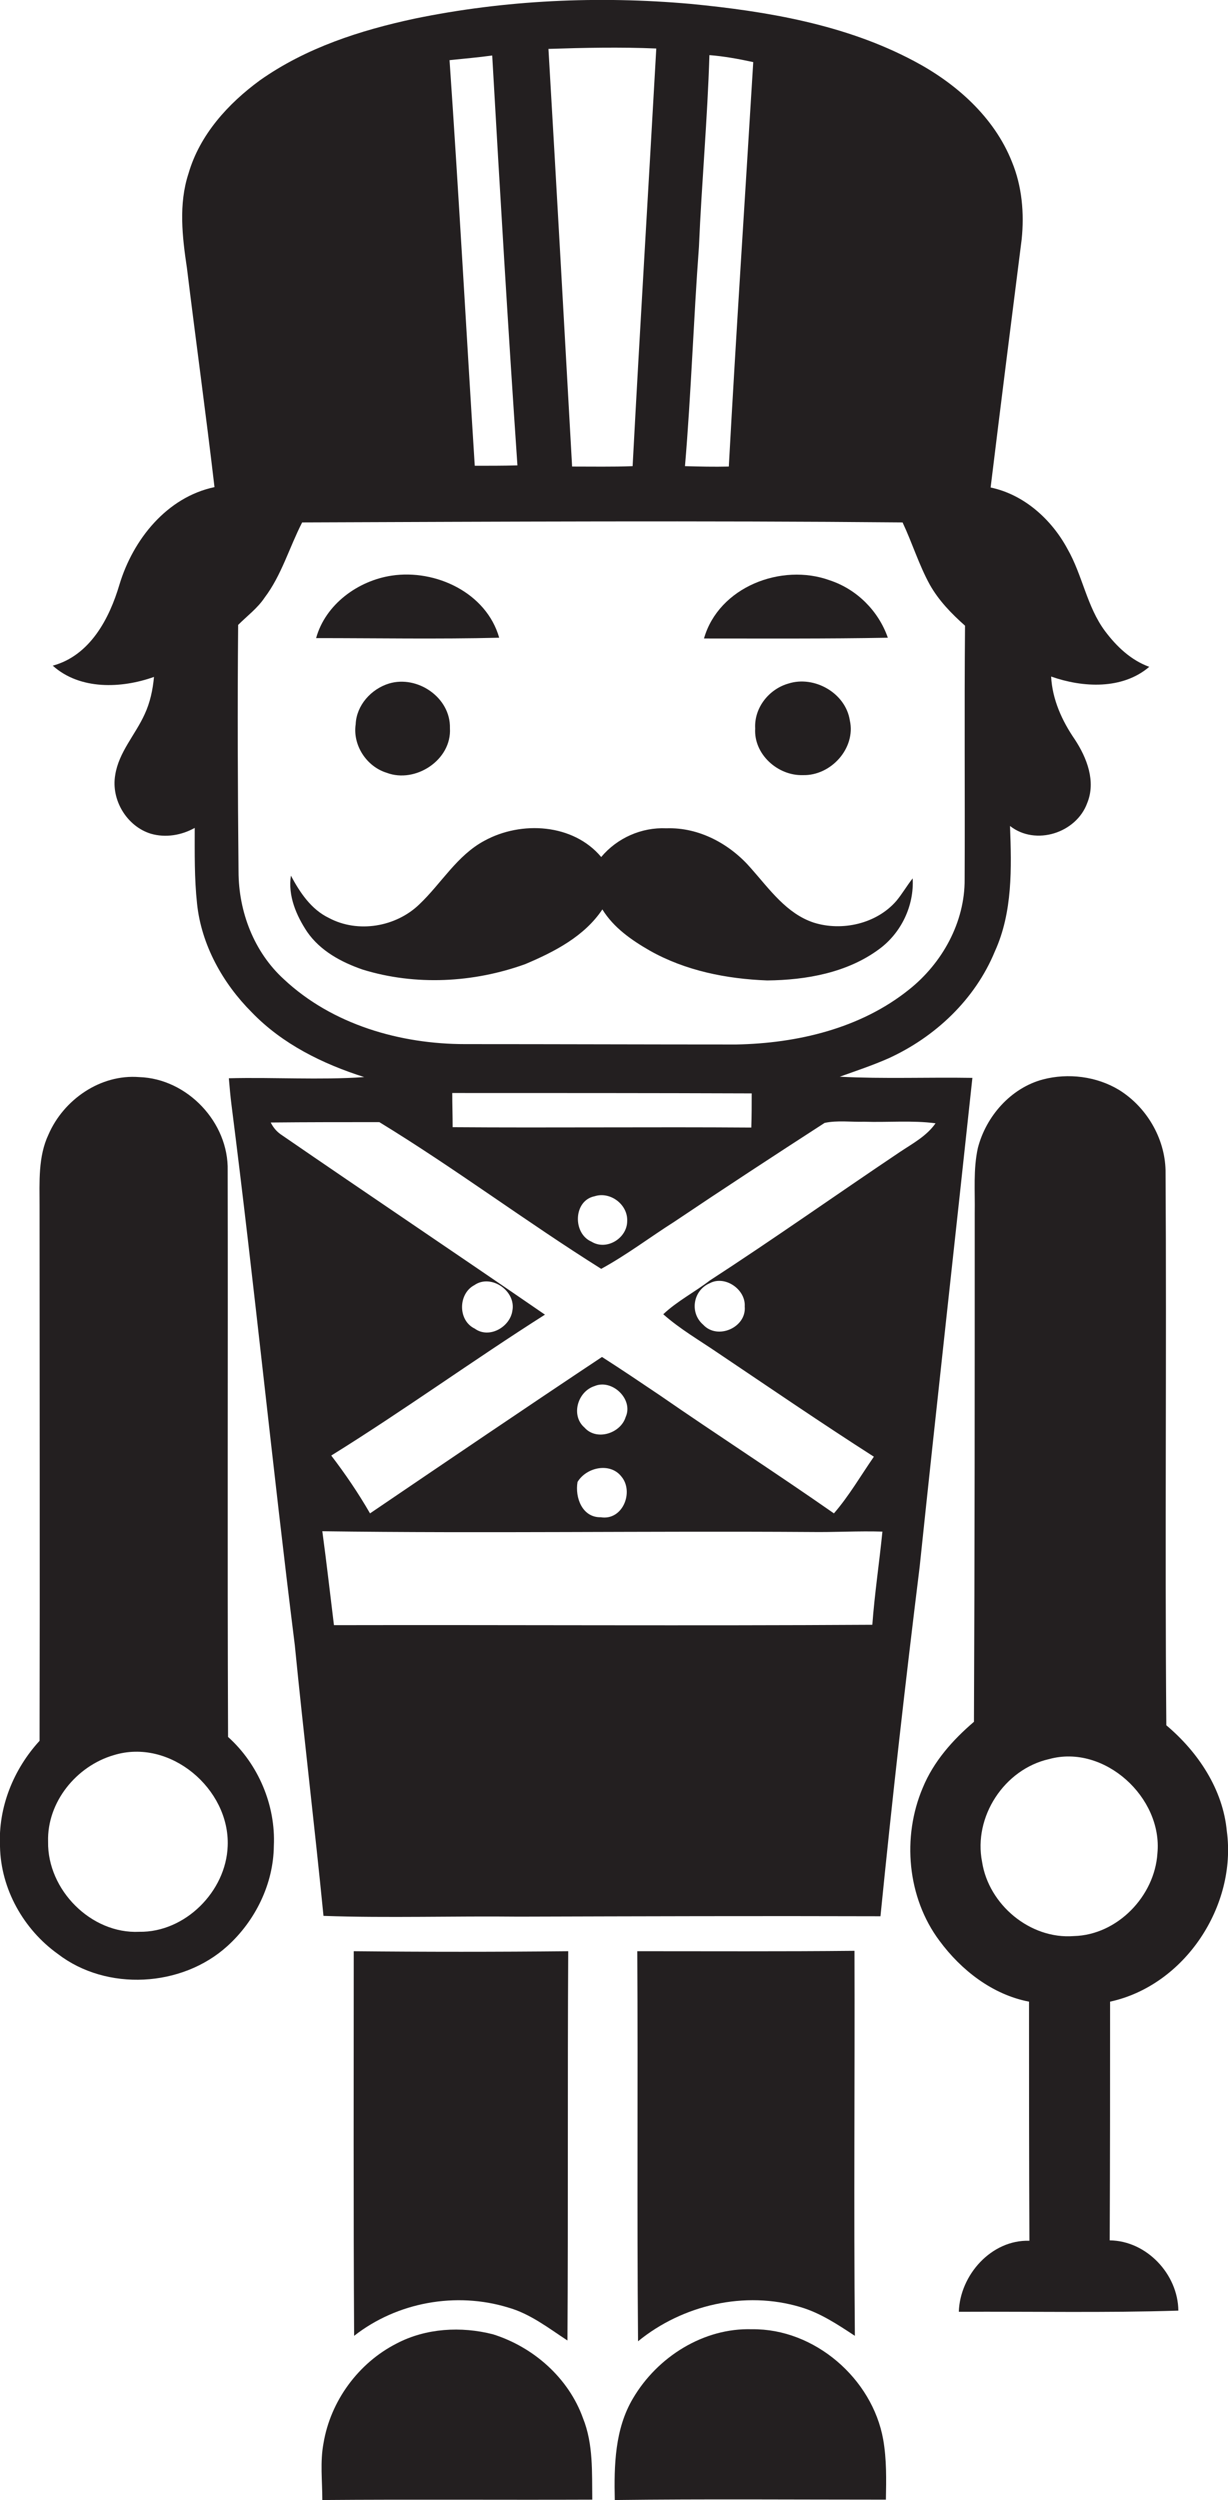 <?xml version="1.0" encoding="utf-8"?>
<!-- Generator: Adobe Illustrator 19.2.0, SVG Export Plug-In . SVG Version: 6.00 Build 0)  -->
<svg version="1.1" id="Layer_1" xmlns="http://www.w3.org/2000/svg" xmlns:xlink="http://www.w3.org/1999/xlink" x="0px" y="0px"
	 viewBox="0 0 316.6 644.1" enable-background="new 0 0 316.6 644.1" xml:space="preserve">
<g>
	<path fill="#231F20" d="M227,493.7c3-30,6.4-60.1,10.1-90c4.4-42,9.1-84,13.6-126c-11.4-0.2-22.8,0.3-34.2-0.3
		c4.2-1.5,8.4-2.9,12.5-4.7c12.1-5.5,22.4-15.2,27.5-27.6c4.6-10.1,4.3-21.5,3.9-32.3c6.6,5.2,17.1,1.8,19.9-5.9
		c2.3-5.6-0.1-11.7-3.2-16.4c-3.3-4.8-5.8-10.3-6.1-16.2c8.2,2.9,18.4,3.4,25.3-2.5c-4.7-1.7-8.4-5.2-11.4-9.2
		c-4.7-6.3-5.8-14.4-9.7-21.2c-4.1-7.6-11.2-14-19.8-15.8c2.6-21.3,5.3-42.6,8-63.9c0.7-6.7,0.1-13.7-2.5-20
		c-4.6-11.6-14.5-20.3-25.3-26C217.9,6.3,197.7,2.9,178,1c-23.7-2.1-47.8-1-71.1,3.8c-14,3-28,7.5-39.9,15.9c-8.2,6-15.5,14-18.4,24
		c-2.6,7.9-1.6,16.4-0.4,24.4c2.3,18.8,4.9,37.6,7.1,56.4c-12.3,2.6-21,13.5-24.5,25.1c-2.6,8.8-7.6,18.3-17.2,20.9
		c7,6.3,17.7,5.9,26.1,2.9c-0.3,3.3-1,6.6-2.4,9.6c-2.4,5.3-6.7,9.8-7.6,15.7c-1.1,6.4,3,13.2,9.2,15.1c3.8,1.1,7.9,0.4,11.3-1.5
		c0,6.5-0.1,13,0.6,19.5c1.1,10.6,6.6,20.5,14.1,28c7.9,8.2,18.3,13.3,29,16.7c-11.6,0.8-23.2,0-34.9,0.3c0.2,2.3,0.4,4.7,0.7,7
		c5.9,46.3,10.5,92.7,16.3,139c2.3,23.3,5.1,46.5,7.4,69.8c16.8,0.6,33.6,0,50.4,0.2C164.9,493.7,195.9,493.6,227,493.7z
		 M180.2,63.6c0.7-16.5,2.2-32.9,2.7-49.4c3.8,0.3,7.6,1,11.3,1.8c-2.1,34.7-4.4,69.4-6.3,104.2c-3.8,0.1-7.5,0-11.3-0.1
		C178.2,101.2,178.8,82.4,180.2,63.6z M169.2,12.5c-2,35.9-4.2,71.7-6.1,107.6c-5.2,0.2-10.4,0.1-15.6,0.1c-2-35.9-4-71.7-6.1-107.6
		C150.6,12.3,159.9,12.1,169.2,12.5z M126.9,14.3c2,35.2,4.1,70.4,6.5,105.6c-3.7,0.1-7.3,0.1-11,0.1c-2.2-34.8-4.1-69.7-6.5-104.5
		C119.7,15.1,123.3,14.8,126.9,14.3z M73.2,252.3c-7.7-7-11.7-17.4-11.7-27.8c-0.2-21.2-0.3-42.3-0.1-63.5c2.3-2.3,5-4.3,6.8-7
		c4.4-5.8,6.4-13,9.7-19.4c51.6-0.2,103.2-0.5,154.8,0c2.5,5.3,4.2,10.9,7,16c2.3,4.1,5.6,7.5,9.1,10.6c-0.2,21.8,0,43.5-0.1,65.3
		c0.1,11.1-5.8,21.7-14.4,28.5c-12.5,10-28.8,13.8-44.5,14.1c-23.3,0-46.6-0.1-69.9-0.1C103.2,269,85.7,264,73.2,252.3z
		 M116.7,290.4c0-2.9-0.1-5.8-0.1-8.8c25.7,0,51.5,0,77.2,0.1c0,2.9,0,5.8-0.1,8.8C168,290.3,142.4,290.6,116.7,290.4z M161.7,314.6
		c0,4.4-5.3,7.7-9.2,5.3c-4.9-2.1-4.7-10.6,0.8-11.7C157.3,306.9,161.9,310.3,161.7,314.6z M72.3,292.2c-1.1-0.8-1.9-1.8-2.5-3
		c9.3-0.1,18.7-0.1,28-0.1c19.5,11.9,37.9,25.7,57.2,37.8c6.6-3.6,12.5-8.1,18.8-12.1c12.8-8.6,25.8-17.1,38.8-25.5
		c3.3-0.7,6.8-0.2,10.2-0.3c6.1,0.2,12.3-0.4,18.4,0.4c-2.3,3.3-5.9,5.2-9.2,7.4c-16.4,11-32.5,22.4-49,33.1c-3.9,3-8.4,5.3-12,8.7
		c4.3,3.8,9.3,6.7,14,9.9c13.4,9,26.7,18.1,40.3,26.8c-3.4,4.9-6.4,10.1-10.3,14.6c-14.9-10.4-30.1-20.2-45-30.5
		c-4.9-3.3-9.8-6.6-14.8-9.8c-20,13.3-39.9,26.8-59.8,40.3c-3-5.2-6.4-10.2-10-14.9c18.7-11.6,36.5-24.5,55.1-36.3
		C117.8,323.1,95,307.8,72.3,292.2z M192,336.6c0.5,5.4-7,8.7-10.7,4.7c-3.6-3.1-2.6-8.9,1.7-10.7
		C186.9,328.5,192.3,332.2,192,336.6z M161.3,365.1c-1.3,4.2-7.5,6.2-10.6,2.7c-3.6-3.1-1.8-9.3,2.6-10.7
		C157.8,355.2,163.4,360.5,161.3,365.1z M154.9,390.9c-4.8,0.1-6.7-5.1-6-9.1c2.3-3.8,8.4-5.1,11.3-1.4
		C163.5,384.3,160.6,391.8,154.9,390.9z M122.3,331.1c4.3-3,10.8,1.5,9.8,6.6c-0.6,4.2-6,7.3-9.7,4.6
		C118,340.2,118.1,333.3,122.3,331.1z M86.1,418.7c-1-8.1-1.9-16.1-3-24.2c41.9,0.6,83.8-0.1,125.7,0.2c6.3,0.1,12.5-0.3,18.7-0.1
		c-0.8,8-2,15.9-2.6,24C178.7,418.9,132.4,418.6,86.1,418.7z"/>
	<path fill="#231F20" d="M128.7,164.3c-3.3-11.6-16.4-17.7-27.7-16c-8.7,1.3-17.1,7.4-19.5,16.1C97.2,164.4,112.9,164.7,128.7,164.3
		z"/>
	<path fill="#231F20" d="M213.9,149.5c-12.4-4.5-28.6,1.7-32.4,15c15.8,0,31.6,0.1,47.4-0.2C226.5,157.4,220.9,151.8,213.9,149.5z"
		/>
	<path fill="#231F20" d="M100.3,176.1c-4.6,1.4-8.4,5.6-8.6,10.5c-0.8,5.4,2.8,10.9,8,12.5c7.4,2.8,16.8-3.3,16.3-11.5
		C116.2,179.7,107.6,173.9,100.3,176.1z"/>
	<path fill="#231F20" d="M203.3,176.1c-5,1.4-8.9,6.2-8.6,11.6c-0.4,6.6,5.8,12.2,12.3,12c7.2,0.2,13.7-6.9,12.1-14.1
		C218,178.5,209.9,174,203.3,176.1z"/>
	<path fill="#231F20" d="M155.3,234.3c2.9,4.7,7.5,7.9,12.2,10.6c9.2,5.2,19.8,7.3,30.3,7.7c10.1-0.1,20.7-2,28.9-8.1
		c5.7-4.2,9-11.2,8.6-18.2c-1.5,1.9-2.7,4-4.2,5.8c-5.1,5.9-14,7.9-21.3,5.6c-7-2.3-11.4-8.6-16.1-13.9
		c-5.4-6.3-13.4-10.7-21.9-10.4c-6.4-0.3-12.7,2.5-16.8,7.4c-7.2-8.6-20.6-9.4-30.1-4.2c-7.1,3.8-11.1,11-16.8,16.4
		c-6,5.8-15.8,7.5-23.3,3.5c-4.6-2.2-7.5-6.6-9.8-10.9c-0.8,5.2,1.4,10.3,4.2,14.5c3.4,4.9,8.8,7.8,14.3,9.7
		c13.6,4.2,28.6,3.4,41.9-1.4C143,245.2,150.7,241.2,155.3,234.3z"/>
	<path fill="#231F20" d="M58.8,447.5c-0.2-48.6,0-97.3-0.1-145.9c0.3-12.4-10.4-23.7-22.8-24.1c-10-0.8-19.5,5.8-23.4,14.8
		c-2.7,5.7-2.3,12.3-2.3,18.4c0,45.9,0.1,91.8,0,137.8C3.5,455.8-0.5,465.6,0,475.7c0.2,11,6.1,21.4,14.9,27.7
		c12.6,9.7,32,8.6,43.7-2c7.2-6.5,11.9-16,12-25.8C71.1,465.1,66.6,454.5,58.8,447.5z M58.7,475.6c-0.4,11.7-11,22.3-22.8,22.1
		c-12.4,0.6-23.7-10.8-23.5-23.2c-0.3-10.2,7.3-19.5,16.9-22.3C43.8,447.7,59.3,460.9,58.7,475.6z"/>
	<path fill="#231F20" d="M316.3,471.8c-1-10.8-7.4-20.4-15.6-27.3c-0.4-47.6,0.1-95.3-0.2-143c-0.2-8.3-4.9-16.3-12-20.7
		c-5.8-3.5-13.1-4.4-19.6-2.7c-8.3,2.2-14.7,9.5-16.8,17.7c-1.2,5.5-0.7,11.1-0.8,16.7c0,43.7,0,87.4-0.2,131.1
		c-5.5,4.7-10.4,10.2-13.2,17c-5.4,12.7-4,28.3,4.3,39.4c5.6,7.6,13.7,13.9,23.1,15.7c0,20.5,0,41.1,0.1,61.6
		c-9.8-0.3-17.9,8.8-18.2,18.3c18.9-0.1,37.8,0.3,56.6-0.3c-0.1-9.4-8.2-18-17.7-18.1c0.1-20.5,0.1-41,0.1-61.5
		C305.5,511.5,318.9,491,316.3,471.8z M298.4,477.5c-0.7,11-10.3,21-21.5,21.3c-11.3,0.9-22-8.1-23.7-19.1
		c-2.3-11.6,5.7-23.9,17.3-26.5C284.7,449.3,299.8,463.1,298.4,477.5z"/>
	<path fill="#231F20" d="M131,594.5c5.7,1.6,10.4,5.3,15.3,8.5c0.2-33.4,0-66.9,0.2-100.3c-18.4,0.2-36.9,0.2-55.3,0
		c0,33-0.1,66,0.1,99.1C102.4,593.1,117.6,590.4,131,594.5z"/>
	<path fill="#231F20" d="M164.5,603.2c11.5-9.4,27.6-13.1,41.9-8.8c5.1,1.5,9.6,4.5,14,7.4c-0.3-33.1,0-66.1-0.1-99.2
		c-18.7,0.2-37.3,0.1-56,0.1C164.5,536.2,164.2,569.7,164.5,603.2z"/>
	<path fill="#231F20" d="M127.1,601.4c-8.2-2.1-17.3-1.6-24.9,2.4c-9.8,5-17,14.8-18.8,25.7c-0.9,4.8-0.3,9.7-0.3,14.6
		c23.2-0.2,46.4,0,69.6-0.1c-0.1-7,0.3-14.3-2.4-21C146.6,612.7,137.6,604.7,127.1,601.4z"/>
	<path fill="#231F20" d="M193.9,600.1c-12.5-0.4-24.4,7.1-30.7,17.8c-4.7,7.9-4.9,17.3-4.7,26.2c23.3-0.3,46.6-0.1,69.9-0.1
		c0.1-5.2,0.2-10.4-0.7-15.5C224.9,612.8,210,599.9,193.9,600.1z"/>
</g>
</svg>
